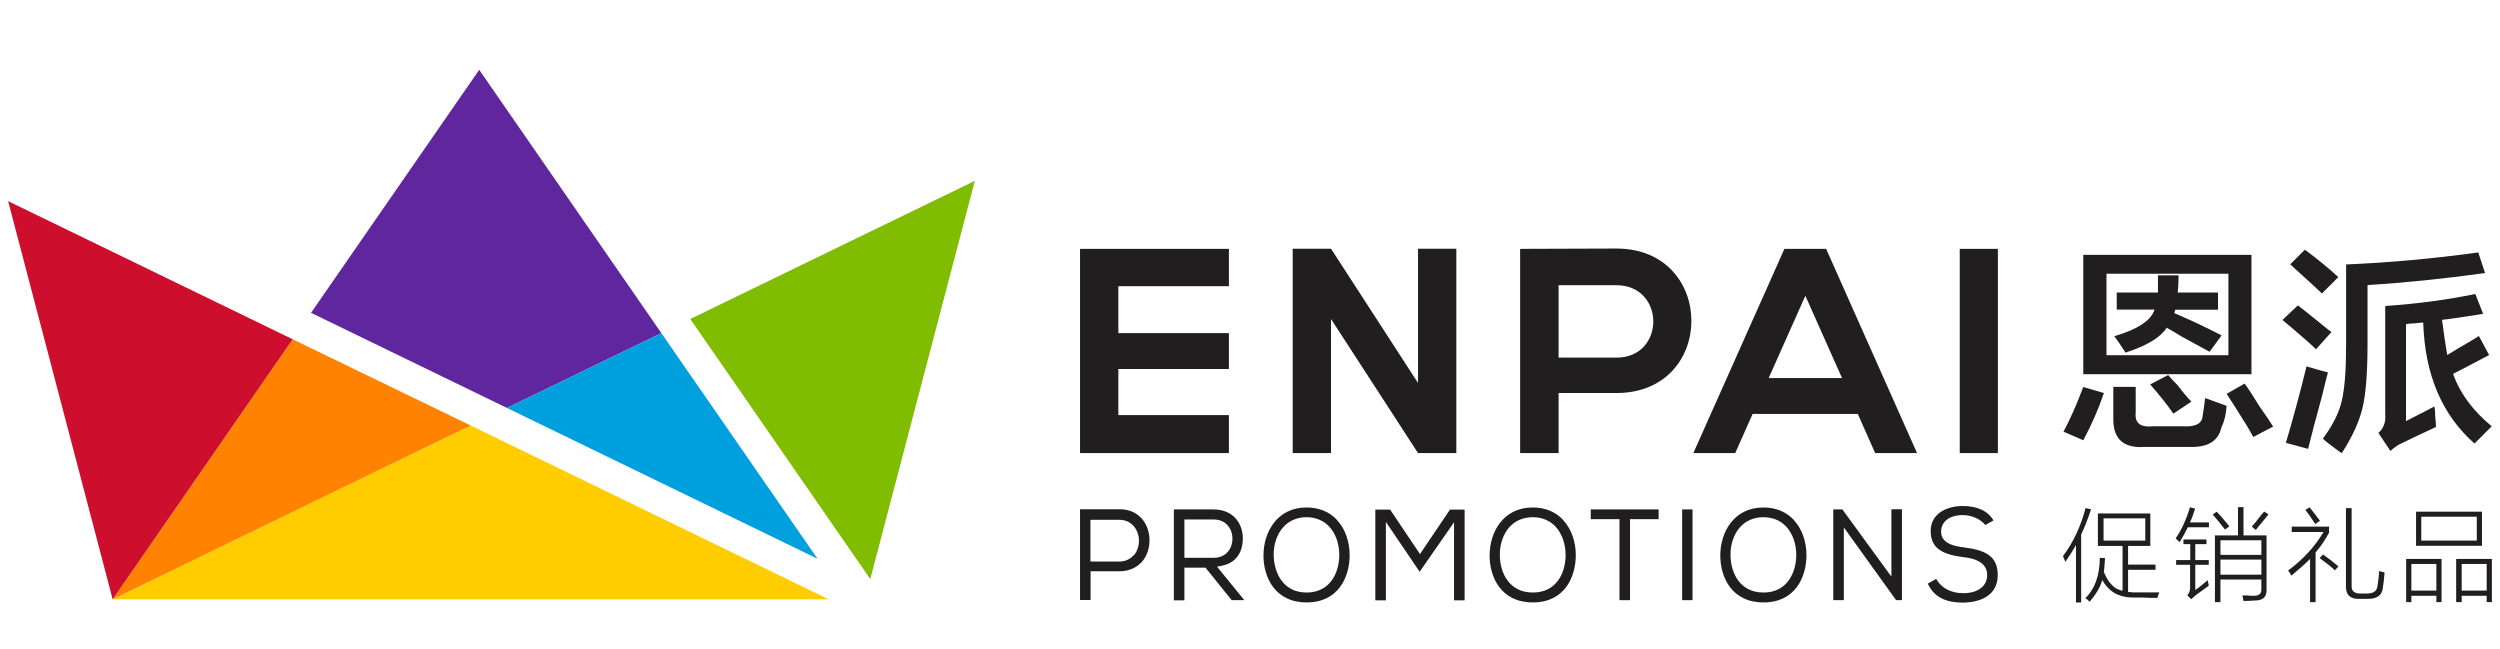<?xml version="1.0" encoding="UTF-8"?>
<svg id="Layer_1" data-name="Layer 1" xmlns="http://www.w3.org/2000/svg" viewBox="0 0 154 40">
  <polygon points="28.99 26.21 6.94 36.92 27.92 36.92 32.31 36.92 51.05 36.92 28.99 26.21" style="fill: #ffcd00; stroke-width: 0px;"/>
  <polygon points="18.03 20.9 6.94 36.92 28.99 26.21 18.03 20.9" style="fill: #ff8300; stroke-width: 0px;"/>
  <polygon points=".5 12.39 6.94 36.92 18.03 20.9 .5 12.39" style="fill: #ce0e2d; stroke-width: 0px;"/>
  <polygon points="29.52 4.3 19.16 19.27 31.23 25.13 40.74 20.52 29.52 4.3" style="fill: #60269e; stroke-width: 0px;"/>
  <polygon points="40.74 20.52 31.23 25.13 50.36 34.42 40.74 20.52" style="fill: #00a0df; stroke-width: 0px;"/>
  <polygon points="60.05 11.14 42.52 19.65 53.61 35.67 60.05 11.14" style="fill: #80bc00; stroke-width: 0px;"/>
  <rect x="120.72" y="15.33" width="2.35" height="12.58" style="fill: #211e1f; stroke-width: 0px;"/>
  <path d="M99.57,15.31c-1.98,0-3.96.02-5.93.02v12.58h2.37v-3.7h3.56c6.17,0,6.15-8.9,0-8.9M99.57,22.03h-3.56v-4.46h3.56c3.02,0,3.04,4.46,0,4.46" style="fill: #211e1f; stroke-width: 0px;"/>
  <polygon points="66.53 27.91 75.7 27.91 75.7 25.57 68.89 25.57 68.89 22.73 75.7 22.73 75.7 20.52 68.89 20.52 68.89 17.63 75.7 17.63 75.7 15.33 66.53 15.33 66.53 27.91" style="fill: #211e1f; stroke-width: 0px;"/>
  <path d="M109.92,15.33l-5.61,12.58h2.58l1.07-2.41h6.48l1.07,2.41h2.58l-5.6-12.58h-2.58ZM113.47,23.29h-4.52l2.26-5.07,2.26,5.07Z" style="fill: #211e1f; stroke-width: 0px;"/>
  <polygon points="87.35 23.59 81.99 15.32 79.63 15.32 79.63 16.02 79.63 27.91 81.99 27.91 81.99 19.65 87.35 27.91 89.71 27.91 89.71 27.21 89.71 15.32 87.35 15.32 87.35 23.59" style="fill: #211e1f; stroke-width: 0px;"/>
  <path d="M128.33,27.12l-1.22-.53c.39-.71.79-1.62,1.22-2.75l1.27.37c-.32.95-.74,1.92-1.27,2.91M128.33,15.7h10.36v7.35h-10.36v-7.35ZM129.76,21.88h7.51v-5.02h-7.51v5.02ZM131.98,27.54c-1.23.04-1.83-.56-1.8-1.8v-1.91h1.38v1.59c-.07.63.28.92,1.06.84h1.9c.74.04,1.13-.18,1.16-.63.03-.18.09-.55.16-1.11l1.32.48c-.04.53-.14.97-.32,1.32-.18.84-.83,1.25-1.96,1.21h-2.91ZM130.39,19.08v-1.06h2.54v-1.06h1.27c0,.39-.02.74-.05,1.06h2.48v1.06h-2.64l-.05.21c.99.42,1.96.88,2.91,1.37l-.74,1.01c-.39-.21-.97-.53-1.74-.95-.39-.24-.69-.42-.9-.53-.39.6-1.23,1.11-2.54,1.53-.25-.39-.47-.72-.69-1.01,1.44-.42,2.27-.97,2.48-1.64h-2.33ZM133.88,25.48c-.42-.6-.9-1.2-1.43-1.8l1.11-.58c.11.14.3.35.58.63.35.46.63.79.85,1.01l-1.11.74ZM138.8,26.91c-.21-.39-.56-.97-1.06-1.75-.25-.39-.44-.69-.58-.9l1.11-.63c.21.28.51.74.9,1.38.42.6.71,1.02.85,1.27l-1.22.64Z" style="fill: #211e1f; stroke-width: 0px;"/>
  <path d="M142.66,21.51c-.28-.28-.76-.7-1.43-1.27-.28-.24-.49-.42-.63-.53l.95-.9c.32.25.85.67,1.59,1.27.21.18.37.3.48.37l-.95,1.06ZM142.18,27.65l-1.37-.37c.42-1.41.85-2.98,1.27-4.71.46.14.9.26,1.32.37-.07.25-.19.74-.37,1.48-.39,1.41-.67,2.49-.85,3.22M143.03,18.08c-.25-.25-.69-.65-1.32-1.22-.28-.25-.49-.44-.63-.58l.9-.9c.85.63,1.53,1.2,2.06,1.69l-1,1ZM144.25,27.91c-.07-.03-.19-.12-.37-.26-.39-.28-.65-.49-.79-.63.6-.81.99-1.58,1.16-2.32.18-.74.27-1.89.27-3.44v-4.97c2.61-.11,5.32-.35,8.14-.74l.42,1.27c-2.54.35-4.95.6-7.24.74v3.59c0,1.8-.1,3.14-.32,4.02-.21.85-.63,1.76-1.27,2.75M152.44,27.33c-2.01-1.76-3.07-4.25-3.17-7.46-.1,0-.28.02-.53.05-.25,0-.42.02-.53.05v5.97l1.75-.9c.03.14.05.35.05.63.03.32.05.53.05.63-.85.39-1.62.76-2.33,1.11-.21.14-.37.26-.48.37l-.74-1.11c.32-.28.46-.67.42-1.16v-6.66c2.01-.14,3.86-.39,5.55-.74l.48,1.22c-.21.04-.55.09-1,.16-.67.1-1.18.18-1.53.21.1.81.21,1.53.32,2.17.18-.11.44-.27.79-.48.49-.28.88-.51,1.16-.69l.63,1.17c-1.06.56-1.8.95-2.22,1.16.42,1.2,1.22,2.27,2.38,3.23-.35.35-.71.71-1.06,1.06" style="fill: #211e1f; stroke-width: 0px;"/>
  <path d="M127.23,34.62s-.05-.13-.1-.24c-.02-.05-.03-.09-.05-.12.64-.86,1.1-1.85,1.39-2.96l.34.07c-.19.59-.4,1.11-.61,1.56v4.18h-.32v-3.54c-.2.36-.42.71-.66,1.05M128.72,37.07c-.07-.08-.15-.16-.27-.22.59-.56.89-1.39.9-2.49l.32.02c-.02.33-.04.61-.07.86.28.68.66,1.07,1.15,1.15v-2.76h-1.52v-2h3.23v2h-1.37v1.15h1.69v.32h-1.69v1.37c.08,0,.18,0,.29.02h1.64c-.05.08-.09.19-.12.34-.25,0-.56,0-.93-.02h-.66c-.83-.03-1.43-.39-1.81-1.08-.11.42-.38.87-.78,1.34M129.58,33.3h2.57v-1.37h-2.57v1.37Z" style="fill: #211e1f; stroke-width: 0px;"/>
  <path d="M134.26,33.4s-.09-.11-.17-.17c-.03-.03-.06-.06-.07-.07.36-.51.65-1.14.88-1.91l.32.08c-.1.32-.2.61-.32.85h1.17v.3h-1.3c-.15.31-.32.62-.51.93M134.06,34.5h.86v-.98h-.42v-.29h1.42v.29h-.69v.98h.83v.29h-.83v1.56c.23-.16.48-.37.76-.61.03.13.06.24.07.34-.15.11-.42.31-.81.59-.11.1-.2.18-.27.24l-.24-.24c.11-.13.17-.28.17-.44v-1.44h-.86v-.29ZM136.31,31.69l.24-.17c.16.16.39.43.68.78-.19-.23-.16-.19.1.12l-.27.2c-.26-.34-.51-.65-.76-.93M136.78,37.09h-.34v-4.11h1.42v-1.74h.34v1.74h1.42v3.33c.02.46-.22.68-.71.68-.24.02-.48.03-.71.03-.02-.13-.04-.25-.07-.34h.29c.16.02.3.02.42.02.32,0,.48-.14.46-.41v-.59h-2.52v1.39ZM136.78,34.18h2.52v-.9h-2.52v.9ZM136.78,35.4h2.52v-.93h-2.52v.93ZM138.95,32.64l-.24-.2c.15-.16.35-.41.61-.76.07-.06.11-.12.15-.17l.27.17c-.15.2-.37.46-.66.81-.05.07-.09.12-.12.15" style="fill: #211e1f; stroke-width: 0px;"/>
  <path d="M141.17,32.76v-.32h2.3v.37c-.24.46-.52.86-.83,1.22v3.06h-.34v-2.66c-.34.34-.73.68-1.15,1.03-.02-.03-.05-.09-.1-.17-.05-.07-.08-.11-.1-.15.91-.67,1.64-1.46,2.18-2.37h-1.96ZM142,31.42l.27-.17c.2.25.41.52.64.83l-.29.2c-.23-.36-.43-.65-.61-.86M142.88,34.38l.22-.22c.29.2.61.44.95.73l-.22.24c-.31-.28-.63-.53-.95-.76M144.52,31.3h.34v4.77c-.02.34.17.5.56.49h.39c.39,0,.6-.15.64-.44.03-.15.06-.42.1-.83v-.12c.05.03.14.06.27.07.03.02.06.03.07.03-.03.39-.07.73-.12,1.03-.07.39-.37.59-.91.59h-.54c-.55.02-.82-.25-.81-.78v-4.79Z" style="fill: #211e1f; stroke-width: 0px;"/>
  <path d="M148.22,34.43h2.18v2.66h-.32v-.39h-1.54v.39h-.32v-2.66ZM148.54,36.38h1.54v-1.64h-1.54v1.64ZM148.83,31.52h4.06v2.1h-4.06v-2.1ZM149.15,33.3h3.42v-1.47h-3.42v1.47ZM151.3,34.43h2.2v2.66h-.32v-.39h-1.54v.39h-.34v-2.66ZM151.64,36.38h1.54v-1.64h-1.54v1.64Z" style="fill: #211e1f; stroke-width: 0px;"/>
  <path d="M68.95,31.37c-.44,0-.87,0-1.31,0-.37,0-.74,0-1.11,0v5.59h.65v-1.77h1.78c.57,0,1.05-.21,1.39-.59.3-.35.46-.81.46-1.32,0-.92-.58-1.91-1.84-1.91M69.85,34.18c-.15.18-.43.41-.9.41h-1.78v-2.57h1.78c.79,0,1.21.65,1.21,1.29,0,.33-.11.65-.3.88" style="fill: #211e1f; stroke-width: 0px;"/>
  <path d="M75.88,36.97h.77l-1.68-2.06.34-.07c1.08-.24,1.25-1.16,1.25-1.68,0-.88-.56-1.77-1.8-1.78-.44,0-.88,0-1.33,0-.37,0-.75,0-1.12,0v5.6h.65v-2.01h1.3l1.62,2.01ZM72.96,32h1.8c.79,0,1.16.61,1.16,1.18s-.36,1.18-1.16,1.18h-1.8v-2.36Z" style="fill: #211e1f; stroke-width: 0px;"/>
  <path d="M82.38,32.05c-.47-.52-1.13-.79-1.89-.79-1.83,0-2.66,1.53-2.66,2.96,0,1.33.7,2.89,2.66,2.89s2.64-1.56,2.65-2.9c0-.83-.27-1.62-.76-2.15M80.49,36.5c-1.46,0-2-1.22-2.03-2.26-.02-.69.2-1.34.59-1.77.36-.4.86-.61,1.43-.61s1.07.21,1.42.6c.39.43.61,1.08.6,1.77-.02,1.05-.56,2.27-2.02,2.27" style="fill: #211e1f; stroke-width: 0px;"/>
  <polygon points="90.22 36.98 90.22 31.39 89.32 31.39 87.47 34.13 85.63 31.39 84.72 31.39 84.72 36.98 85.37 36.98 85.37 32.15 87.45 35.22 89.57 32.17 89.57 36.98 90.22 36.98" style="fill: #211e1f; stroke-width: 0px;"/>
  <path d="M96.31,32.05c-.47-.52-1.13-.79-1.89-.79-1.83,0-2.66,1.53-2.66,2.96,0,1.33.7,2.89,2.66,2.89s2.64-1.56,2.65-2.9c0-.83-.27-1.62-.76-2.15M94.42,36.5c-1.46,0-2.01-1.22-2.03-2.26-.02-.69.2-1.33.59-1.77.36-.4.86-.61,1.44-.61s1.07.21,1.42.6c.39.43.61,1.08.6,1.77-.01,1.05-.55,2.27-2.02,2.27" style="fill: #211e1f; stroke-width: 0px;"/>
  <polygon points="102.17 31.38 97.99 31.38 97.99 31.98 99.76 31.98 99.76 36.97 100.41 36.97 100.41 31.98 102.17 31.98 102.17 31.38" style="fill: #211e1f; stroke-width: 0px;"/>
  <rect x="103.62" y="31.38" width=".64" height="5.59" style="fill: #211e1f; stroke-width: 0px;"/>
  <path d="M110.52,32.05c-.47-.52-1.13-.79-1.89-.79-1.83,0-2.66,1.53-2.66,2.96,0,1.33.7,2.89,2.66,2.89s2.64-1.56,2.65-2.9c0-.83-.27-1.62-.76-2.15M108.63,36.5c-1.46,0-2.01-1.22-2.03-2.26-.02-.69.2-1.33.59-1.77.36-.4.86-.61,1.44-.61s1.07.21,1.42.6c.39.43.61,1.08.6,1.77-.02,1.05-.56,2.27-2.02,2.27" style="fill: #211e1f; stroke-width: 0px;"/>
  <polygon points="117.16 36.97 117.16 31.37 116.51 31.37 116.51 35.52 113.49 31.38 112.93 31.38 112.93 36.97 113.58 36.97 113.58 32.49 116.8 36.97 117.16 36.97" style="fill: #211e1f; stroke-width: 0px;"/>
  <path d="M120.99,33.72c-.49-.06-1.42-.19-1.42-.97,0-.49.36-1.02,1.35-1.02.6,0,1.11.29,1.38.61l.5-.28c-.35-.59-.99-.89-1.91-.89-.9,0-1.96.42-1.96,1.54s.8,1.45,2.01,1.61c.36.04,1.47.17,1.47,1.1,0,.69-.57,1.12-1.48,1.12-.75,0-1.35-.32-1.66-.88l-.52.29c.37.8,1.06,1.17,2.17,1.17.5,0,2.14-.12,2.14-1.7,0-1.19-.79-1.53-2.07-1.7" style="fill: #211e1f; stroke-width: 0px;"/>
</svg>